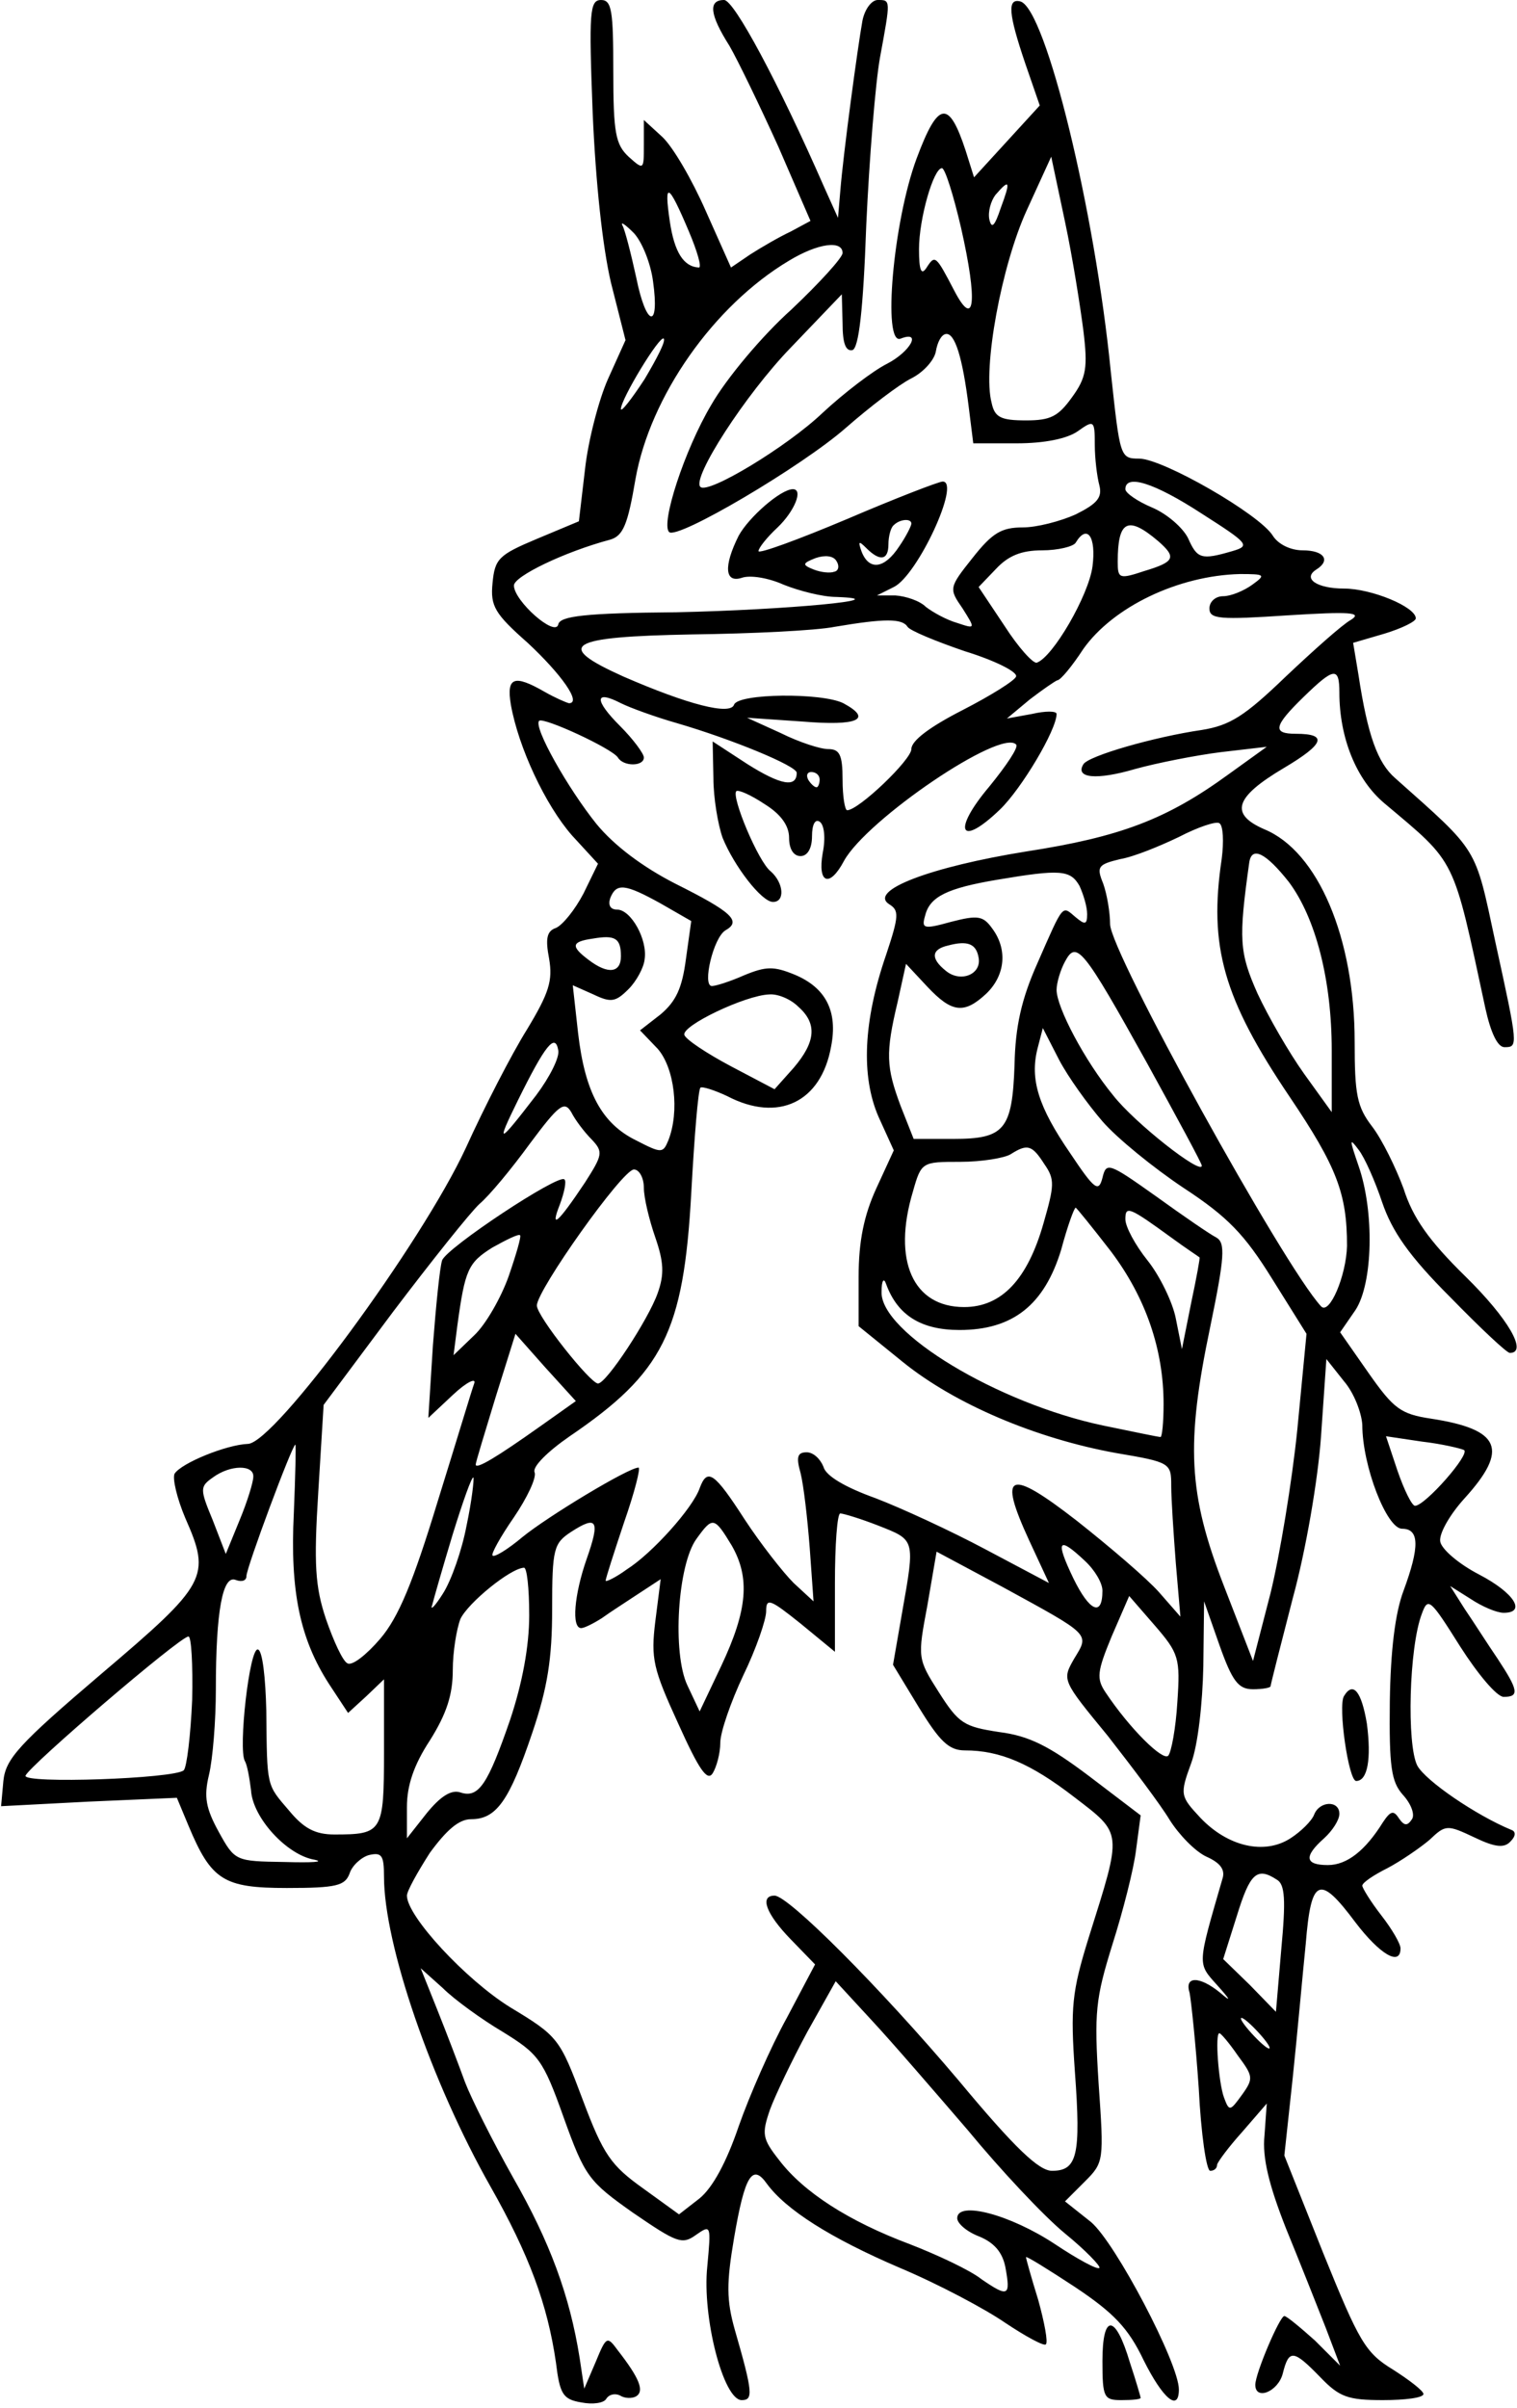<?xml version="1.0" encoding="UTF-8" standalone="yes"?>
<svg version="1.0" xmlns="http://www.w3.org/2000/svg" width="197.969" height="314.185" viewBox="0 0 198 315" preserveAspectRatio="xMidYMid meet">
  <g transform="translate(0,315) scale(0.1,-0.1)" fill="#000000" stroke="none">
    <path d="M773 3003 c4 -93 13 -176 24 -223 l19 -75 -23 -51 c-12 -27 -26 -81
-30 -118 l-8 -68 -55 -23 c-50 -21 -55 -26 -58 -58 -3 -30 3 -40 46 -78 44
-41 71 -79 54 -79 -4 1 -18 7 -32 15 -40 23 -50 19 -44 -17 10 -56 45 -131 80
-171 l34 -37 -19 -39 c-11 -21 -27 -41 -36 -45 -12 -4 -14 -14 -9 -40 5 -29 0
-45 -29 -93 -20 -32 -56 -102 -80 -155 -58 -125 -250 -386 -285 -387 -28 -1
-87 -25 -96 -39 -3 -6 3 -32 14 -58 34 -77 29 -86 -110 -204 -108 -92 -125
-111 -128 -140 l-3 -33 115 6 115 5 15 -36 c30 -72 46 -82 129 -82 65 0 76 3
82 19 3 10 15 21 25 24 17 4 20 0 20 -28 0 -89 62 -269 139 -405 51 -90 75
-155 86 -231 5 -41 9 -48 33 -52 15 -3 30 -1 33 5 4 6 12 7 18 4 6 -4 16 -4
21 -1 11 7 4 24 -24 60 -14 19 -15 19 -29 -15 l-15 -35 -6 40 c-13 82 -39 152
-87 236 -27 48 -55 104 -63 125 -8 22 -24 64 -36 94 l-22 55 29 -26 c15 -15
51 -41 78 -57 47 -29 53 -36 80 -112 28 -78 33 -84 91 -125 57 -39 64 -42 82
-29 20 14 20 13 15 -41 -7 -66 21 -175 45 -175 15 0 15 9 -9 92 -11 39 -11 61
-1 120 14 82 24 98 43 71 25 -34 83 -71 174 -110 50 -21 112 -54 138 -72 27
-18 51 -31 53 -28 3 3 -2 29 -10 58 -9 29 -16 54 -16 56 0 2 29 -16 64 -39 51
-34 70 -54 90 -96 25 -50 46 -68 46 -38 0 34 -83 192 -115 219 l-34 27 26 26
c25 25 25 27 18 128 -6 94 -4 111 18 182 14 44 28 99 31 124 l6 45 -67 51
c-53 40 -79 53 -118 58 -46 7 -53 11 -79 52 -28 44 -28 45 -15 114 l12 70 86
-46 c117 -64 114 -61 94 -94 -16 -28 -16 -28 44 -101 32 -41 69 -90 81 -110
12 -19 33 -41 48 -48 18 -8 25 -17 21 -29 -33 -114 -33 -110 -7 -139 18 -20
19 -23 4 -10 -27 22 -47 22 -40 0 2 -10 8 -66 12 -125 3 -60 10 -108 15 -108
5 0 9 3 9 8 1 4 15 23 33 43 l32 37 -3 -42 c-3 -29 6 -65 28 -121 18 -44 41
-102 52 -130 l19 -50 -33 33 c-19 17 -37 32 -40 32 -6 0 -38 -75 -38 -90 0
-21 30 -9 36 15 8 32 14 31 49 -5 25 -26 36 -30 82 -30 29 0 53 3 53 8 0 4
-18 18 -40 32 -36 22 -44 36 -91 152 l-51 128 11 102 c6 57 13 136 17 175 7
87 18 91 65 28 32 -42 59 -58 59 -34 0 6 -11 25 -25 43 -14 18 -25 36 -25 39
0 4 15 14 33 23 17 9 42 26 55 37 21 20 23 20 59 3 27 -13 39 -14 47 -5 7 7 7
13 1 15 -46 19 -112 64 -123 84 -14 27 -11 155 6 199 8 22 11 19 50 -43 23
-36 48 -66 57 -66 21 0 19 9 -8 50 -13 19 -32 49 -43 65 l-19 30 27 -17 c15
-10 34 -18 43 -18 30 0 14 26 -32 50 -27 14 -49 33 -51 43 -2 10 12 35 32 57
58 64 47 90 -44 104 -40 6 -49 13 -82 60 l-37 53 20 29 c23 35 25 129 4 189
-12 35 -12 37 0 21 8 -10 22 -42 31 -69 13 -38 35 -70 89 -124 39 -40 74 -73
78 -73 24 0 -2 45 -58 100 -48 47 -69 77 -81 115 -10 27 -28 64 -41 81 -20 26
-23 42 -23 111 0 136 -48 249 -118 278 -46 20 -39 42 25 80 54 32 58 45 16 45
-31 0 -29 10 10 48 40 39 47 40 47 6 0 -59 22 -114 59 -145 95 -80 89 -68 132
-268 7 -32 16 -51 25 -51 18 0 18 1 -12 138 -27 126 -21 116 -131 214 -23 20
-36 56 -48 135 l-7 42 41 12 c23 7 41 16 41 20 0 15 -58 39 -94 39 -35 0 -55
13 -36 25 19 12 10 25 -18 25 -16 0 -32 8 -39 19 -17 28 -144 101 -175 101
-25 0 -25 2 -37 113 -21 213 -85 474 -118 485 -18 5 -16 -16 6 -81 l19 -55
-43 -47 -43 -47 -11 35 c-22 67 -36 65 -64 -10 -31 -83 -45 -246 -21 -236 28
11 13 -17 -18 -33 -18 -9 -56 -38 -84 -64 -46 -44 -150 -107 -160 -97 -12 11
59 121 118 182 l67 70 1 -38 c0 -26 4 -37 13 -35 8 3 14 50 18 164 4 87 12
186 18 219 14 76 14 75 -3 75 -8 0 -17 -12 -20 -27 -6 -33 -25 -173 -29 -223
l-3 -35 -18 40 c-60 137 -118 245 -131 245 -21 0 -19 -19 7 -60 11 -19 40 -79
64 -132 l42 -97 -26 -14 c-15 -7 -39 -21 -53 -30 l-25 -17 -33 74 c-18 41 -43
84 -57 97 l-24 22 0 -33 c0 -32 0 -33 -20 -15 -17 16 -20 31 -20 112 0 79 -2
93 -16 93 -15 0 -16 -16 -11 -147z m642 -285 c6 -49 4 -62 -15 -88 -18 -25
-28 -30 -60 -30 -33 0 -41 4 -45 23 -12 45 13 180 46 252 l32 70 18 -85 c10
-47 20 -111 24 -142z m-160 134 c22 -97 18 -134 -9 -82 -24 46 -25 47 -36 30
-7 -11 -10 -4 -10 24 0 40 19 106 30 106 4 0 15 -35 25 -78z m52 26 c-8 -24
-12 -28 -15 -15 -2 10 2 24 8 32 19 22 20 18 7 -17z m-408 -31 c11 -26 17 -47
13 -47 -20 1 -32 20 -38 60 -8 54 -2 51 25 -13z m-47 -65 c9 -64 -9 -60 -22 5
-7 32 -15 63 -18 68 -3 6 4 1 15 -10 11 -12 22 -40 25 -63z m248 37 c0 -6 -30
-39 -67 -74 -38 -34 -85 -90 -105 -125 -35 -59 -66 -155 -55 -166 10 -11 174
86 231 136 32 28 70 57 86 65 16 8 30 24 32 35 2 12 7 22 13 23 12 2 22 -31
30 -95 l6 -48 57 0 c36 0 66 6 80 16 21 15 22 14 22 -18 0 -18 3 -42 6 -53 4
-16 -3 -24 -31 -38 -20 -9 -51 -17 -69 -17 -28 0 -40 -7 -66 -40 -31 -39 -31
-40 -13 -66 17 -27 17 -27 -7 -19 -14 4 -32 14 -41 21 -8 8 -26 14 -40 15
l-24 0 22 11 c31 15 88 138 64 138 -5 0 -62 -22 -125 -49 -64 -27 -116 -46
-116 -42 0 4 11 18 25 31 22 21 34 50 20 50 -16 0 -58 -37 -71 -61 -20 -40
-18 -62 4 -55 11 4 35 0 55 -9 20 -8 51 -16 69 -16 84 -3 -67 -17 -209 -20
-120 -1 -153 -5 -155 -16 -4 -17 -58 31 -58 51 0 12 66 44 126 60 17 5 23 20
33 79 19 108 102 227 201 286 38 23 70 27 70 10z m-259 -165 c-17 -26 -31 -44
-31 -39 0 13 51 97 56 92 3 -3 -9 -26 -25 -53z m729 -176 c61 -39 64 -42 40
-49 -41 -12 -46 -10 -58 17 -7 14 -28 32 -47 40 -19 8 -35 19 -35 24 0 20 37
9 100 -32z m-380 -13 c0 -3 -7 -17 -16 -30 -19 -29 -39 -32 -49 -7 -5 14 -4
15 6 5 18 -18 29 -16 29 5 0 10 3 22 7 25 8 8 23 9 23 2z m323 -23 c24 -21 22
-27 -18 -39 -33 -11 -35 -10 -35 12 0 54 13 61 53 27z m-86 -33 c-5 -38 -52
-119 -73 -126 -5 -1 -24 20 -42 48 l-34 51 23 24 c16 17 33 24 60 24 21 0 41
5 44 10 15 25 27 8 22 -31z m-338 -7 c-5 -2 -17 -1 -27 3 -15 6 -15 8 3 15 12
4 23 3 27 -4 4 -6 3 -13 -3 -14z m547 -17 c-11 -8 -28 -15 -38 -15 -10 0 -18
-7 -18 -16 0 -14 13 -15 103 -9 80 5 98 4 82 -6 -11 -6 -49 -40 -85 -74 -54
-52 -73 -64 -110 -70 -62 -9 -149 -34 -155 -45 -11 -18 17 -21 68 -6 29 8 80
18 112 22 l60 7 -50 -36 c-81 -59 -142 -82 -265 -101 -124 -20 -207 -51 -179
-69 13 -8 13 -15 -4 -66 -30 -87 -33 -159 -10 -212 l20 -44 -23 -50 c-16 -35
-23 -69 -23 -115 l0 -65 58 -47 c68 -55 174 -100 279 -119 71 -12 72 -13 72
-43 0 -17 3 -62 6 -101 l6 -70 -28 32 c-16 18 -64 59 -107 93 -90 70 -104 64
-63 -25 l26 -56 -83 44 c-45 24 -110 54 -144 67 -39 14 -65 29 -68 41 -4 10
-13 19 -22 19 -12 0 -14 -6 -8 -27 4 -16 9 -59 12 -98 l5 -70 -26 24 c-14 14
-43 51 -64 83 -40 62 -49 68 -59 41 -9 -26 -62 -85 -95 -106 -15 -11 -28 -17
-28 -15 0 3 11 37 24 76 14 40 22 72 19 72 -13 0 -119 -64 -152 -91 -19 -16
-37 -27 -39 -24 -2 2 10 24 28 50 17 25 30 52 27 59 -3 7 17 27 46 47 122 83
149 136 159 318 4 73 9 135 12 138 2 2 18 -3 35 -11 67 -35 123 -8 136 65 9
46 -7 77 -48 94 -27 11 -37 11 -66 -1 -18 -8 -37 -14 -42 -14 -13 0 2 64 18
73 21 12 8 24 -66 61 -43 22 -80 50 -103 78 -37 46 -83 127 -75 135 6 5 95
-36 103 -48 7 -12 34 -12 34 0 0 5 -14 24 -31 41 -34 34 -34 48 1 30 12 -6 45
-18 73 -26 72 -21 157 -56 157 -65 0 -20 -21 -16 -64 11 l-46 30 1 -48 c0 -26
6 -61 12 -78 15 -37 51 -84 66 -84 16 0 14 25 -3 40 -16 12 -52 98 -45 105 3
2 19 -5 37 -17 21 -13 32 -28 32 -44 0 -15 6 -24 15 -24 9 0 15 10 15 26 0 15
4 23 10 19 6 -4 8 -21 4 -41 -7 -40 9 -46 28 -10 30 54 205 173 225 152 4 -3
-13 -28 -35 -55 -49 -58 -39 -81 14 -30 28 27 74 104 74 125 0 4 -15 4 -32 0
l-33 -6 30 25 c17 13 33 24 36 25 4 0 19 18 34 41 39 55 124 96 205 98 33 0
34 -1 16 -14z m-451 -55 c3 -5 37 -19 75 -32 39 -12 69 -27 67 -33 -1 -5 -33
-25 -70 -44 -43 -22 -67 -40 -67 -51 0 -14 -69 -80 -84 -80 -3 0 -6 18 -6 40
0 33 -4 40 -19 40 -10 0 -38 9 -62 21 l-44 20 73 -5 c72 -6 92 3 53 24 -28 14
-138 13 -143 -2 -5 -14 -60 0 -145 37 -91 41 -73 52 90 55 78 1 162 5 187 10
65 11 88 11 95 0z m-115 -200 c0 -5 -2 -10 -4 -10 -3 0 -8 5 -11 10 -3 6 -1
10 4 10 6 0 11 -4 11 -10z m526 -104 c-17 -114 2 -182 89 -311 62 -92 75 -127
75 -195 -1 -39 -23 -91 -34 -79 -49 53 -276 464 -276 500 0 15 -4 39 -9 53 -9
22 -7 25 22 32 18 3 52 17 77 29 25 13 49 21 53 18 5 -3 6 -24 3 -47z m88 -30
c35 -47 56 -128 56 -220 l0 -81 -36 50 c-20 28 -47 75 -61 105 -24 54 -25 71
-11 171 3 23 22 13 52 -25z m-274 -5 c5 -11 10 -27 10 -37 0 -14 -3 -14 -15
-4 -18 15 -15 20 -50 -60 -21 -47 -29 -83 -30 -133 -3 -85 -13 -97 -80 -97
l-52 0 -17 43 c-19 51 -20 69 -4 136 l11 50 28 -30 c32 -34 48 -36 77 -9 25
24 28 58 8 85 -12 17 -19 18 -54 9 -36 -10 -39 -9 -34 8 6 25 29 36 94 47 83
14 96 13 108 -8z m-548 -23 l40 -23 -7 -50 c-5 -38 -13 -55 -33 -72 l-27 -21
23 -24 c22 -25 29 -82 14 -120 -7 -17 -9 -17 -42 0 -45 22 -67 63 -76 140 l-7
63 27 -12 c23 -11 29 -10 46 7 10 10 20 28 21 39 4 26 -18 65 -36 65 -9 0 -12
6 -9 15 8 20 19 19 66 -7z m-52 -69 c0 -22 -17 -24 -42 -5 -24 18 -23 24 5 28
29 5 37 1 37 -23z m468 -2 c4 -22 -24 -33 -43 -17 -20 16 -19 28 3 33 26 7 37
2 40 -16z m221 -139 c39 -71 71 -130 71 -133 0 -13 -88 56 -116 92 -37 45 -74
115 -74 138 0 9 5 26 11 37 15 28 23 19 108 -134z m-457 75 c25 -22 23 -46 -6
-80 l-25 -28 -57 30 c-32 17 -59 35 -61 41 -4 12 80 52 111 53 11 1 28 -6 38
-16z m398 -150 c19 -22 67 -61 106 -87 58 -38 80 -61 116 -119 l45 -72 -12
-125 c-7 -69 -23 -165 -35 -214 l-23 -89 -38 98 c-47 121 -50 186 -18 339 19
92 20 110 8 117 -8 4 -43 28 -79 54 -62 44 -65 45 -70 24 -5 -19 -10 -16 -42
32 -42 61 -53 97 -43 137 l7 27 21 -41 c12 -23 38 -59 57 -81z m-741 34 c-50
-65 -53 -66 -24 -7 36 73 49 89 53 66 2 -9 -11 -35 -29 -59z m73 -58 c15 -16
14 -20 -9 -56 -36 -54 -46 -62 -33 -29 6 16 9 31 6 33 -7 8 -155 -90 -160
-106 -3 -9 -8 -59 -12 -111 l-6 -95 32 30 c18 17 31 23 28 15 -3 -8 -24 -78
-48 -155 -32 -105 -51 -151 -75 -179 -18 -21 -37 -36 -43 -32 -6 3 -18 29 -28
58 -14 42 -16 71 -10 166 l7 114 91 122 c50 66 101 130 113 141 13 11 42 46
66 79 38 51 45 56 54 41 5 -10 17 -26 27 -36z m592 -32 c14 -20 13 -28 -1 -77
-21 -74 -55 -110 -104 -110 -67 0 -94 61 -67 151 11 39 12 39 62 39 28 0 58 5
66 10 22 14 28 12 44 -13z m-524 -31 c0 -13 7 -42 15 -65 11 -32 12 -48 3 -73
-12 -34 -67 -118 -78 -118 -10 0 -80 88 -80 102 0 20 112 178 127 178 7 0 13
-11 13 -24z m611 -83 c46 -61 69 -129 69 -200 0 -24 -2 -43 -4 -43 -3 0 -36 7
-75 15 -138 29 -292 122 -290 175 0 15 3 19 6 10 15 -41 46 -60 96 -60 70 0
111 33 133 105 8 30 17 55 19 55 1 0 22 -26 46 -57z m79 18 c19 -14 36 -25 37
-26 1 0 -4 -27 -11 -60 l-12 -60 -8 40 c-4 21 -21 56 -37 76 -16 20 -29 44
-29 54 0 18 5 16 60 -24z m-867 -51 c-10 -28 -30 -63 -45 -77 l-27 -26 5 39
c10 73 14 82 46 102 18 10 34 18 36 16 2 -1 -5 -25 -15 -54z m40 -197 c-55
-39 -83 -56 -83 -49 0 3 12 42 26 88 l26 83 39 -44 40 -44 -48 -34z m1077 3
c0 -54 32 -136 52 -136 23 0 23 -24 2 -81 -11 -29 -17 -78 -18 -145 -1 -86 2
-105 17 -122 11 -12 16 -26 12 -32 -6 -9 -10 -9 -17 1 -7 11 -11 10 -21 -5
-23 -37 -47 -56 -72 -56 -30 0 -32 11 -5 35 11 10 20 24 20 32 0 18 -26 17
-33 -1 -3 -8 -17 -22 -31 -31 -34 -22 -82 -11 -118 27 -26 28 -27 30 -12 71 9
24 15 79 16 127 l1 85 20 -57 c17 -48 25 -58 44 -58 13 0 23 2 23 4 0 2 13 53
29 115 17 62 33 155 37 212 l7 101 23 -29 c13 -15 23 -41 24 -57z m133 -33 c9
-5 -51 -73 -64 -73 -4 0 -14 20 -23 46 l-15 45 47 -7 c26 -3 51 -9 55 -11z
m-1531 -83 c-5 -102 8 -164 46 -223 l25 -38 24 22 23 22 0 -95 c0 -105 -2
-108 -65 -108 -25 0 -40 8 -59 31 -30 35 -29 30 -30 131 -1 43 -5 79 -11 80
-11 3 -26 -131 -17 -146 3 -5 6 -22 8 -38 2 -36 47 -85 83 -91 14 -3 -3 -4
-39 -3 -64 1 -65 1 -86 39 -17 31 -20 46 -13 75 5 21 9 71 9 112 0 103 9 150
26 143 8 -3 14 -1 14 5 0 11 60 172 64 172 1 0 0 -41 -2 -90z m-53 48 c0 -7
-8 -33 -18 -57 l-18 -44 -17 44 c-17 41 -17 44 0 56 23 17 54 17 53 1z m279
-64 c-6 -32 -20 -72 -31 -89 -10 -16 -17 -23 -14 -15 2 8 14 50 27 93 13 42
25 76 27 74 1 -2 -2 -30 -9 -63z m539 0 c48 -19 48 -17 31 -113 l-12 -69 34
-56 c27 -44 39 -56 60 -56 46 0 86 -17 143 -61 64 -49 63 -44 19 -184 -22 -71
-24 -91 -18 -176 8 -109 3 -129 -30 -129 -17 0 -48 29 -122 118 -104 123 -223
242 -241 242 -20 0 -11 -24 21 -57 l32 -33 -37 -70 c-21 -38 -49 -102 -63
-142 -16 -47 -34 -80 -51 -94 l-27 -21 -47 34 c-42 30 -52 44 -79 116 -30 80
-32 83 -95 121 -58 36 -135 119 -135 146 0 6 14 31 30 56 22 30 38 44 54 44
33 0 50 24 80 113 20 59 26 97 26 162 0 79 2 86 25 101 34 22 38 15 20 -36
-16 -46 -20 -90 -7 -90 4 0 16 6 27 13 11 8 33 22 48 32 l29 19 -7 -55 c-6
-49 -3 -62 30 -134 27 -60 38 -76 45 -65 5 8 10 26 10 40 0 14 14 54 30 88 17
35 30 73 30 84 0 18 5 16 45 -16 l45 -37 0 90 c0 50 3 91 7 91 4 0 27 -7 50
-16z m-192 -26 c24 -42 21 -84 -14 -158 l-28 -59 -16 34 c-20 42 -13 158 12
192 21 29 23 29 46 -9z m462 -20 c13 -12 23 -29 23 -39 0 -35 -17 -27 -38 16
-24 50 -20 56 15 23z m-727 -71 c0 -41 -9 -89 -25 -137 -29 -84 -41 -103 -65
-95 -12 4 -26 -5 -44 -27 l-26 -33 0 41 c0 28 9 55 30 87 22 35 30 60 30 92 0
24 5 54 10 67 10 21 65 66 83 67 4 1 7 -27 7 -62z m848 -114 c-2 -34 -8 -66
-12 -70 -7 -7 -50 35 -82 83 -12 18 -11 27 8 73 l23 53 33 -38 c32 -37 34 -43
30 -101z m-1289 3 c-2 -46 -7 -88 -11 -92 -12 -11 -211 -18 -207 -7 5 13 201
181 213 182 4 1 6 -37 5 -83z m1419 -235 c11 -6 12 -27 6 -91 l-7 -82 -34 35
-35 34 18 57 c17 55 26 64 52 47z m-404 -328 c42 -51 99 -112 127 -135 27 -22
47 -43 45 -45 -2 -3 -28 11 -58 31 -59 39 -128 57 -128 34 0 -7 13 -18 29 -24
19 -8 30 -20 34 -40 7 -38 4 -40 -31 -16 -15 12 -58 32 -94 46 -80 30 -139 68
-171 110 -22 28 -23 34 -12 66 7 19 29 65 49 102 l37 66 47 -51 c27 -29 83
-94 126 -144z m381 127 c10 -11 16 -20 13 -20 -3 0 -13 9 -23 20 -10 11 -16
20 -13 20 3 0 13 -9 23 -20z m-28 -29 c20 -27 21 -30 6 -51 -16 -22 -17 -23
-24 -4 -7 19 -12 84 -6 84 2 0 13 -13 24 -29z"/>
    <path d="M1756 931 c-8 -13 6 -111 16 -111 15 0 20 29 14 75 -7 42 -18 56 -30
36z"/>
    <path d="M1440 61 c0 -48 2 -51 25 -51 14 0 25 1 25 3 0 1 -6 22 -14 46 -19
64 -36 65 -36 2z"/>
  </g>
</svg>